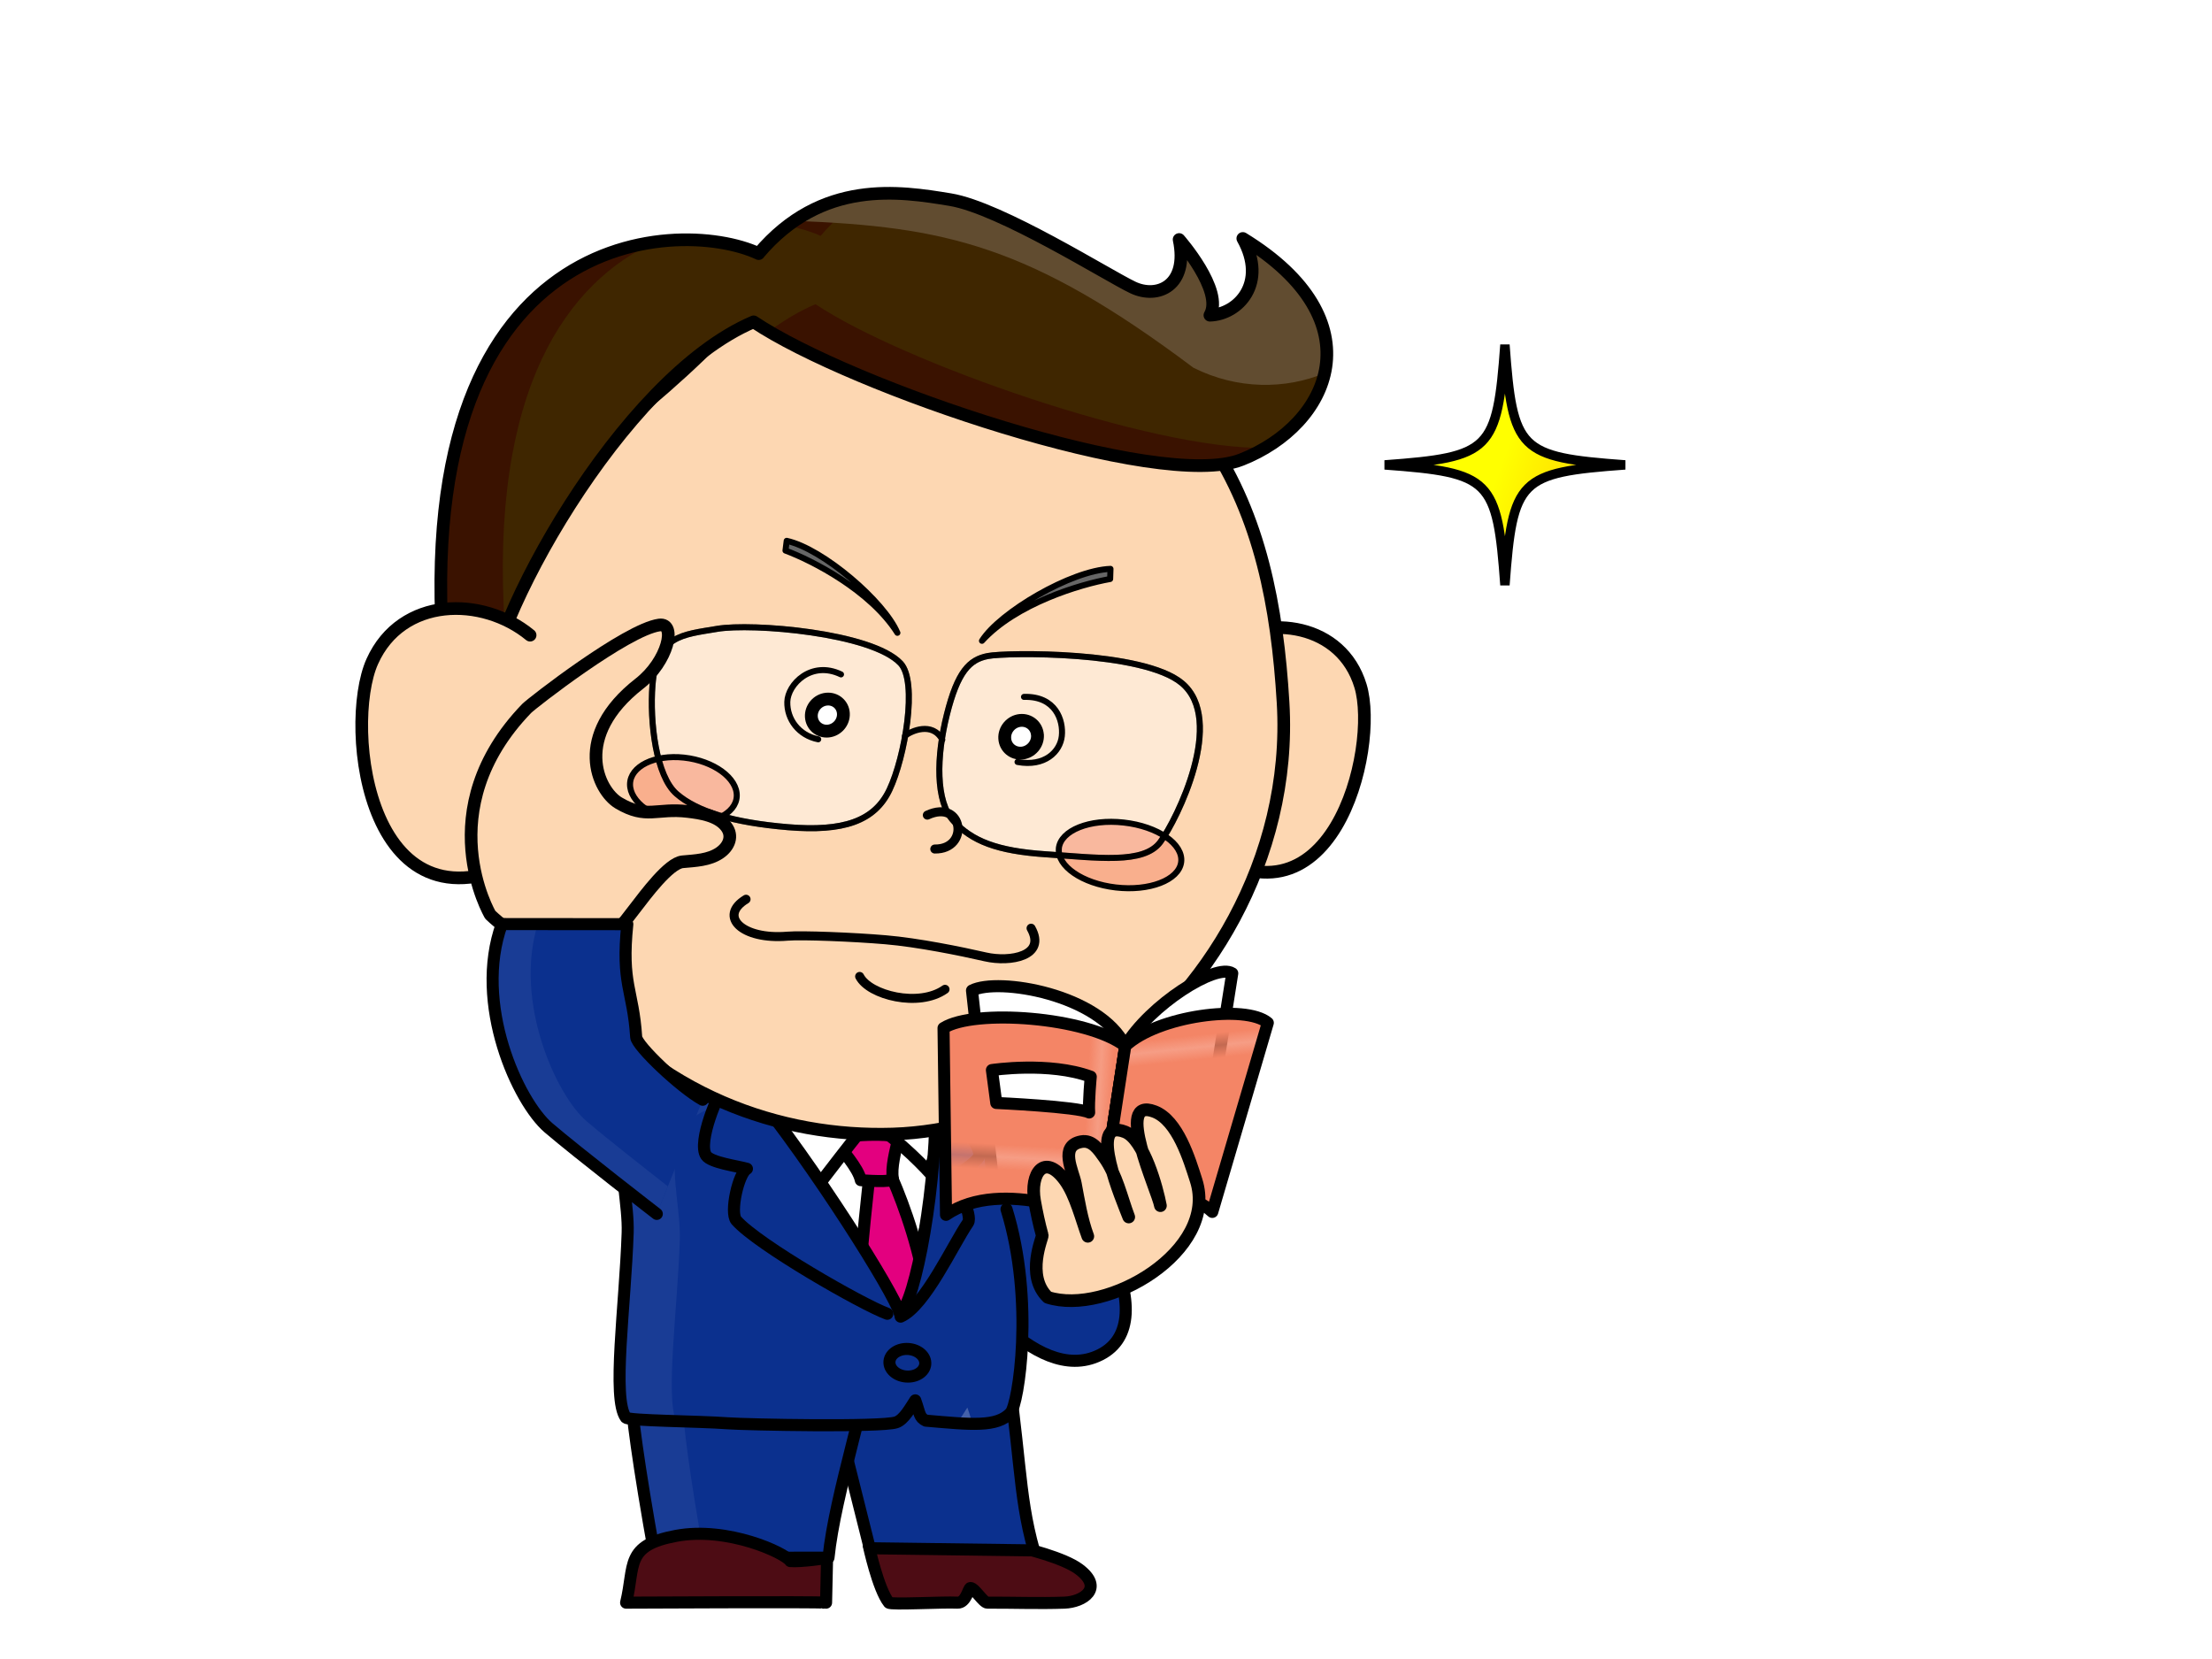 <?xml version="1.0" encoding="UTF-8"?> <svg xmlns="http://www.w3.org/2000/svg" xmlns:xlink="http://www.w3.org/1999/xlink" id="_レイヤー_1" data-name="レイヤー 1" viewBox="0 0 400 300"><defs><style> .cls-1 { fill: #4d0c14; } .cls-1, .cls-2, .cls-3, .cls-4, .cls-5, .cls-6, .cls-7, .cls-8, .cls-9, .cls-10, .cls-11, .cls-12, .cls-13, .cls-14, .cls-15, .cls-16 { stroke: #000; } .cls-1, .cls-3, .cls-4, .cls-6, .cls-7, .cls-8, .cls-9, .cls-10, .cls-11, .cls-12, .cls-13, .cls-14, .cls-15 { stroke-linecap: round; stroke-linejoin: round; } .cls-1, .cls-4, .cls-8, .cls-9, .cls-11, .cls-13, .cls-15 { stroke-width: 2.18px; } .cls-17 { fill: url(#_新規パターンスウォッチ_4); } .cls-18, .cls-4 { fill: #0b308e; } .cls-19 { fill: #3f2600; } .cls-20 { fill: #4461a9; } .cls-21, .cls-2, .cls-6, .cls-13, .cls-14 { fill: none; } .cls-22 { opacity: .49; } .cls-2, .cls-12, .cls-14, .cls-16 { stroke-width: 1.09px; } .cls-3 { stroke-width: 1.63px; } .cls-3, .cls-7 { fill: #fdd7b2; } .cls-23 { fill: #193c95; } .cls-5 { fill: url(#_新規グラデーションスウォッチ_3); stroke-width: 1.7px; } .cls-6, .cls-7 { stroke-width: 2.29px; } .cls-24 { fill: #3a1200; } .cls-8 { fill: #e3007f; } .cls-9 { fill: url(#_新規パターンスウォッチ_13-2); } .cls-10 { stroke-width: 2.32px; } .cls-10, .cls-11, .cls-16 { fill: #fff; } .cls-25 { fill: #f48566; } .cls-26 { fill: #614c30; } .cls-12 { fill: #666; } .cls-15 { fill: url(#_新規パターンスウォッチ_13); } .cls-16 { opacity: .44; } </style><pattern id="_新規パターンスウォッチ_4" data-name="新規パターンスウォッチ 4" x="0" y="0" width="66" height="66" patternTransform="translate(-91.31 14242.31) rotate(-175.39) scale(2.75 -2.77) skewX(2.58)" patternUnits="userSpaceOnUse" viewBox="0 0 66 66"><g><rect class="cls-21" width="66" height="66"></rect><rect class="cls-25" width="66" height="66"></rect></g></pattern><linearGradient id="_新規グラデーションスウォッチ_3" data-name="新規グラデーションスウォッチ 3" x1="78.54" y1="87.21" x2="87.79" y2="83.84" gradientTransform="translate(359.3) rotate(-180) scale(1 -1)" gradientUnits="userSpaceOnUse"><stop offset="0" stop-color="#ffe800"></stop><stop offset="1" stop-color="#ff0"></stop></linearGradient><pattern id="_新規パターンスウォッチ_13" data-name="新規パターンスウォッチ 13" x="0" y="0" width="20.81" height="20.81" patternTransform="translate(-28770.8 9141.98) rotate(-176.99) scale(2.27 -2.27)" patternUnits="userSpaceOnUse" viewBox="0 0 20.81 20.81"><g><rect class="cls-21" x="0" y="0" width="20.81" height="20.81"></rect><rect class="cls-25" x="0" y="0" width="20.81" height="20.81"></rect></g></pattern><pattern id="_新規パターンスウォッチ_13-2" data-name="新規パターンスウォッチ 13" patternTransform="translate(-24835.03 11537.79) rotate(174.06) scale(1.78 -2.25) skewX(11.23)" xlink:href="#_新規パターンスウォッチ_13"></pattern></defs><path class="cls-4" d="M182.94,202.57c14.33,12.67,28.1,36.37,15.98,42.43-12.12,6.06-25.9-15.43-25.9-15.43l-4.41-21.49"></path><path class="cls-1" d="M157.08,279.42s1.69,7.92,3.66,10.39c.32.4,9.8-.14,12.4,0,1.57.08,1.99-2.65,2.35-2.65.76.01,2.31,2.65,3.06,2.65,4.68-.02,9.3.16,13.92,0,3.38-.12,7.24-2.6,2.66-6.04-2.73-2.05-9.56-3.78-12.67-4.45-1.46-.31-25.44-.19-25.39.1Z"></path><path class="cls-4" d="M186.97,280.36l-29.69-.39-9.45-37.7c11.2-.17,22.35-.56,33.35-1.38,3.51,21.5,2.82,28.98,5.79,39.48Z"></path><path class="cls-11" d="M134.47,200.15c4.33,3.39,22.43,34.12,23.04,38.74,9.72-5.69,14.74-33.65,11.6-39.74-3.1-6.01-34.64,1-34.64,1Z"></path><path class="cls-8" d="M157.46,210.54c-.41,3.31-1.91,17.69-1.8,18.36.23,1.37,9.38,15.38,9.89,15.47,1.27.25,2.07-10.38,1.73-11.86-1.55-8.98-4.89-17.28-6.59-20.92"></path><path class="cls-8" d="M161.47,213.15c-.39-1.9.5-5.25.94-7.11.35-1.45-10.81-.74-11.57,0,1.41,1.95,4.36,5.16,4.82,7.37.38.05,5.95.46,5.8-.25Z"></path><path class="cls-11" d="M171.48,198.19c.64,2.6-3.82,13.52-3.28,13.98,0,0-5.34-5.99-11.03-9.38-.28-.16-10.36,13.08-10.36,13.08,0,0-22.94-26.61-.94-30.06,12.82-2.01,23.26,2.84,25.6,12.38Z"></path><path class="cls-18" d="M158.78,239.91c-1.71,12.31-7.8,30.26-8.96,41.76l-31.35.06c-6.33-35.21-4.07-33.29-4.87-41.5,15.06.03,30.12.06,45.18-.32Z"></path><path class="cls-23" d="M158.78,239.91c-.14,1.02-.32,2.09-.52,3.19-11.74.17-23.48.15-35.23.13.78,7.97-1.33,6.4,4.34,38.48l-8.9.02c-6.33-35.21-4.07-33.29-4.87-41.5,15.06.03,30.12.06,45.18-.32Z"></path><path class="cls-13" d="M158.78,239.91c-1.71,12.31-7.8,30.26-8.96,41.76l-31.35.06c-6.33-35.21-4.07-33.29-4.87-41.5,15.06.03,30.12.06,45.18-.32Z"></path><path class="cls-18" d="M169.08,197.09c.71,16.07-3.66,39.14-6.38,40.39-1.05-3.8-15.54-26.77-26.72-40.54-2.87.29-5.73,1.56-9.03,1.43-20.15-.81-13.12,14.71-13.45,24.56-.44,13.19-2.86,30.01-.32,33.42.67.59,12.9.62,18.49,1.03,3.54.25,27.6.72,30.37-.17,1.44-.46,2.6-2.68,3.47-3.98.86,2.38.68,3.08,1.92,3.67,8.17.71,12.87,1.24,15.32-1.42,1.4-1.52,4.39-20.25-.74-36.82"></path><g><path class="cls-23" d="M113.5,222.93c.33-9.86-6.7-25.37,13.45-24.56,3.3.13,6.16-1.14,9.03-1.43.7.85,1.4,1.74,2.11,2.66-.56.05-1.13.08-1.71.06-20.15-.81-13.12,14.7-13.45,24.56-.41,12.51-2.61,28.28-.66,32.78-4.54-.15-8.71-.3-9.09-.64-2.53-3.41-.11-20.23.32-33.42Z"></path><path class="cls-20" d="M174.93,254.52c.56,1.55.68,2.38,1.04,2.94-.92,0-1.89-.03-2.98-.1.76-.87,1.4-2.03,1.94-2.83Z"></path></g><path class="cls-13" d="M169.08,197.09c.71,16.07-3.66,39.14-6.38,40.39-1.05-3.8-15.54-26.77-26.72-40.54-2.87.29-5.73,1.56-9.03,1.43-20.15-.81-13.12,14.71-13.45,24.56-.44,13.19-2.86,30.01-.32,33.42.67.59,12.9.62,18.49,1.03,3.54.25,27.6.72,30.37-.17,1.44-.46,2.6-2.68,3.47-3.98.86,2.38.68,3.08,1.92,3.67,8.17.71,12.87,1.24,15.32-1.42,1.4-1.52,4.39-20.25-.74-36.82"></path><path class="cls-13" d="M170.51,199.91c.95.48,7.44,7.36,6.48,9.31-.53,1.05-3.97,3.42-5.51,3.84,1.54.66,4.41,6.77,3.58,8.03-2.76,4.02-7.77,15.07-12.2,17"></path><path class="cls-13" d="M130.95,196.7c-.95.52-4.9,9.89-3.25,12.27.87,1.27,5.58,1.88,7.37,2.38-1.51.76-3.14,7.89-1.92,9.34,3.96,4.47,22.79,15.23,27.3,16.88"></path><path class="cls-4" d="M167.32,246.43c.06,1.38-1.34,2.5-3.13,2.5s-3.29-1.11-3.35-2.5c-.06-1.38,1.34-2.5,3.13-2.5s3.29,1.12,3.35,2.5Z"></path><path class="cls-7" d="M220.75,116.45c8.62-5.43,21.85-3.67,25.27,7.58,3.42,11.25-5.28,47.03-29.85,28.45"></path><path class="cls-7" d="M99.66,84.94c.02.47.08.85.19,1.1,0,0,25.56-17.63,37.89-34.21,13.35,17.05,62.58,26.43,81.02,28.02,9.07,13.67,12.21,29.63,13.26,47.19,1.71,28.53-14.51,53.73-32.34,65.34,0,0-17.56,12.05-38.27,12.69-20.21.62-42.42-6.91-58.5-27.44-20.83-26.93-16.57-66.37-3.24-92.69Z"></path><g><g><path class="cls-12" d="M162.27,114.43c-2.33-5.59-13.44-15.19-20.01-16.63-.07.48-.22,1.76-.22,1.76,4.9,1.82,15.38,7.21,20.24,14.87Z"></path><path class="cls-12" d="M177.57,115.88c3.22-5.13,16.15-12.74,23.24-13.01-.01.5-.06,1.83-.06,1.83-5.43.96-17.06,4.46-23.18,11.18Z"></path><path class="cls-16" d="M162.84,119.94c-5.23-5.53-26.85-7.3-33.17-6.22-6.25,1.06-10.96,1.16-11.68,10.16-.53,6.7.65,16.46,4.35,19.67,3.69,3.21,10.27,5.2,20.14,6.03,9.98.83,15.67-1.04,18.38-6.79,2.76-5.84,5.15-19.51,1.98-22.85Z"></path><path class="cls-16" d="M213.71,123.52c-6.99-5.83-31.73-5.55-35.08-4.89-3.34.64-5.47,2.84-7.4,10.56-1.91,7.58-2.1,15.8,1.24,19.33,3.31,3.53,7.73,5.38,16.76,5.97,9.13.58,17.6,1.86,20.6-2.23,3.04-4.14,11.88-22.08,3.88-28.74Z"></path><path class="cls-14" d="M152.08,121.95c-5.38-2.57-9.63,1.79-9.71,4.96-.08,3.15,2.06,6.08,5.59,6.78"></path><path class="cls-14" d="M185.17,126.02c5.73-.17,7.15,4.27,6.84,7.09-.3,2.8-3.06,5.6-8.01,4.68"></path><path class="cls-3" d="M167.69,147.4c6.52-3.01,7.7,6.2,1.35,6.13"></path><g class="cls-22"><path class="cls-17" d="M113.93,141.8c-.05,3.2,4.16,6.26,9.44,6.87,5.31.62,9.73-1.48,9.86-4.7.12-3.25-4.16-6.38-9.54-6.97-5.35-.58-9.71,1.58-9.76,4.8Z"></path><path class="cls-17" d="M191.48,153.4c-.35,3.22,4.24,6.37,10.28,7.08,6.07.71,11.39-1.32,11.83-4.56.44-3.27-4.22-6.5-10.4-7.18-6.14-.69-11.37,1.42-11.72,4.66Z"></path></g><g><path class="cls-14" d="M113.93,141.8c-.05,3.2,4.16,6.26,9.44,6.87,5.31.62,9.73-1.48,9.86-4.7.12-3.25-4.16-6.38-9.54-6.97-5.35-.58-9.71,1.58-9.76,4.8Z"></path><path class="cls-14" d="M191.48,153.4c-.35,3.22,4.24,6.37,10.28,7.08,6.07.71,11.39-1.32,11.83-4.56.44-3.27-4.22-6.5-10.4-7.18-6.14-.69-11.37,1.42-11.72,4.66Z"></path></g><path class="cls-14" d="M170.4,133.76c-1.83-3.35-5.7-1.54-6.73-.7"></path></g><path class="cls-2" d="M162.84,119.94c-5.23-5.53-26.85-7.3-33.17-6.22-6.25,1.06-10.96,1.16-11.68,10.16-.53,6.7.65,16.46,4.35,19.67,3.69,3.21,10.27,5.2,20.14,6.03,9.98.83,15.67-1.04,18.38-6.79,2.76-5.84,5.15-19.51,1.98-22.85Z"></path><path class="cls-2" d="M213.71,123.52c-6.99-5.83-31.73-5.55-35.08-4.89-3.34.64-5.47,2.84-7.4,10.56-1.91,7.58-2.1,15.8,1.24,19.33,3.31,3.53,7.73,5.38,16.76,5.97,9.13.58,17.6,1.86,20.6-2.23,3.04-4.14,11.88-22.08,3.88-28.74Z"></path><path class="cls-10" d="M187.61,132.92c.09,1.63-1.16,3.09-2.79,3.26-1.63.16-3.04-1.01-3.13-2.65-.1-1.62,1.15-3.08,2.78-3.25,1.63-.17,3.04,1.01,3.13,2.64Z"></path><path class="cls-10" d="M152.51,129.01c.09,1.6-1.13,3.02-2.73,3.19-1.59.16-2.97-.99-3.06-2.59-.09-1.59,1.13-3.02,2.73-3.18,1.6-.17,2.97.99,3.06,2.58Z"></path></g><g><path class="cls-3" d="M186.45,167.85c2.85,5.05-3.81,6.2-8.24,5.19-4.44-1.02-12.26-2.61-18.07-3.1-5.82-.5-15.13-.87-17.74-.65-8.22.7-12.55-3.61-7.49-6.68"></path><path class="cls-3" d="M170.89,178.9c-4.72,3.35-13.71,1.07-15.44-2.33"></path></g><path class="cls-19" d="M137.18,45.86c11.43-13.53,25.54-11.26,34.65-9.76,9.1,1.49,28.55,13.77,33.02,15.88,4.46,2.13,10.13-.28,8.37-8.67,0,0,8.15,9.26,5.57,13.69,5.07-.14,10.48-5.77,5.95-13.88,24.34,14.88,15.8,33.65-.24,39.99-14.73,5.83-70.49-13.05-88.22-24.91-24.14,10.25-48.29,55.02-48.35,68.68,0,0-1.4.37-6.9.02-10.17-86.16,41.44-87.95,56.17-81.04Z"></path><g><path class="cls-24" d="M217.4,49.27c-.46-.12-.91-.27-1.35-.48-.6-.28-1.49-.77-2.57-1.37.13-1.16.06-2.52-.27-4.1,0,0,2.4,2.74,4.18,5.95Z"></path><path class="cls-24" d="M224.72,43.13s.01.01.01.01v.02s-.01-.02-.01-.04Z"></path><path class="cls-24" d="M148.39,42.66c-1.58-.74-3.61-1.37-5.93-1.82,4.97-3.78,10.2-5.34,15.16-5.75-3.17,1.67-6.29,4.09-9.23,7.57Z"></path><path class="cls-24" d="M118.53,43.74c-15.63,7.09-30.17,26.24-27.22,70.01-2.16,5.45-3.39,10.07-3.41,13.13,0,0-1.4.37-6.9.02-7.35-62.29,17.58-80.47,37.53-83.16Z"></path><path class="cls-24" d="M229.99,53.81c1.25-2.16-.03-5.46-1.69-8.28,2.77,2.02,5.01,4.1,6.73,6.19-1.42,1.29-3.25,2.04-5.05,2.09Z"></path><path class="cls-24" d="M147.46,55c15.63,10.46,60.78,26.35,81.36,25.99-1.36.81-2.82,1.53-4.34,2.13-14.03,5.55-65.31-11.32-85.45-23.19,2.78-2.04,5.61-3.73,8.43-4.92Z"></path></g><path class="cls-26" d="M215.85,66.53c-29.64-22.26-44.98-25.55-72.16-26.6,9.93-6.77,20.71-5.05,28.14-3.82,9.1,1.49,28.55,13.77,33.02,15.88,4.46,2.13,10.13-.28,8.37-8.67,0,0,8.15,9.26,5.57,13.69,5.07-.14,10.48-5.77,5.95-13.88,12.81,7.83,16.5,16.73,14.8,24.34-7.08,2.97-15.81,2.99-23.68-.95Z"></path><path class="cls-6" d="M137.18,45.86c11.43-13.53,25.54-11.26,34.65-9.76,9.1,1.49,28.55,13.77,33.02,15.88,4.46,2.13,10.13-.28,8.37-8.67,0,0,8.15,9.26,5.57,13.69,5.07-.14,10.48-5.77,5.95-13.88,24.34,14.88,15.8,33.65-.24,39.99-14.73,5.83-70.49-13.05-88.22-24.91-24.14,10.25-48.29,55.02-48.35,68.68,0,0-1.4.37-6.9.02-10.17-86.16,41.44-87.95,56.17-81.04Z"></path><path class="cls-7" d="M95.86,114.86c-8.62-7.1-23.26-7.02-28.54,4.75-5.29,11.77-.77,51.89,28.53,35.09"></path><path class="cls-7" d="M95.23,128.12c.93-.96,18.03-14.27,23.99-15.1,3.16-.44,1.59,6.56-3.61,10.61-12.12,9.45-7.52,19.32-3.74,21.57,5.04,2.99,6.87.87,12.48,1.54,2.3.27,5.42.73,6.95,2.71,1.34,1.72.52,3.63-1.14,4.77-1.95,1.34-4.47,1.41-6.74,1.62-2.49.24-6.65,5.9-8.71,8.57-1.99,2.6-3.95,5.32-7.04,6.66-3.58,1.55-11.42,1.54-19.01-5.64,0,0-11.17-18.92,6.57-37.31Z"></path><path class="cls-18" d="M127.07,198.87c-3.95-2.18-11.93-9.72-12.03-11.34-.55-8.58-2.73-9.5-1.6-20.41l-22.69-.02c-5.21,14.43,2.92,32.12,8.44,36.84,5.43,4.64,19.58,15.57,19.58,15.57"></path><path class="cls-23" d="M90.75,167.1h6.49c-4.37,14.2,3.43,31.05,8.82,35.64,3.37,2.88,10.1,8.18,14.71,11.79l-2,4.98s-14.15-10.93-19.58-15.57c-5.53-4.72-13.66-22.42-8.44-36.84Z"></path><path class="cls-13" d="M127.07,198.87c-3.95-2.18-11.93-9.72-12.03-11.34-.55-8.58-2.73-9.5-1.6-20.41l-22.69-.02c-5.21,14.43,2.92,32.12,8.44,36.84,5.43,4.64,19.58,15.57,19.58,15.57"></path><path class="cls-1" d="M148.92,289.81c-.46-.18-35.43,0-35.7,0,1.64-6.76-.27-10.35,9.04-12.08,9.31-1.74,19.72,3.1,20.64,4.56,1.92.18,6.66-.55,6.66-.55l-.18,8.07"></path><path class="cls-5" d="M250.41,84.07c19.18,1.41,20.33,2.55,21.73,21.73,1.41-19.19,2.55-20.33,21.73-21.73-19.19-1.41-20.33-2.55-21.73-21.73-1.41,19.18-2.55,20.32-21.73,21.73Z"></path><g><path class="cls-11" d="M203.48,189.15l-4.81,31.42s-10.24-10.64-18.94-5.62l-3.96-35.83c4.67-2.41,23.13.64,27.7,10.03Z"></path><path class="cls-15" d="M203.48,189.15l-4.81,31.42s-17.36-7.95-27.6-.89l-.45-33.77c5.5-3.51,25.92-2.05,32.86,3.25Z"></path><path class="cls-11" d="M203.48,189.15l-4.81,31.42s13.02-12.18,18.38-8.09l5.78-36.47c-2.9-1.92-14.89,5.68-19.35,13.14Z"></path><path class="cls-9" d="M203.48,189.15l-4.81,31.42s13.26-8.19,20.55-1.42l10.04-34.19c-3.94-3.36-19.91-1.32-25.77,4.19Z"></path><path class="cls-11" d="M197.24,194.7c-7.5-2.77-17.87-1.2-17.87-1.2l.79,5.95s14.71.66,16.79,1.72c-.14-1.91.29-6.46.29-6.46Z"></path></g><path class="cls-7" d="M187.08,217.12c.37,2.11.82,4.21,1.39,6.27.11.34-3.09,7.29,1,11.21,10.65,3.44,30.9-8.39,26.83-21.14-1.22-3.81-3.33-10.85-7.55-12.46-7.37-2.82.58,14.23,1.09,17.02-.6-3.2-2.98-11.99-6.39-13.34-7.01-2.78-.4,12.63.66,15.39-1.32-3.49-2.18-7.63-4.43-10.76-1-1.4-2.17-3.23-4.15-2.86-4.05.74-1.52,5.23-1.07,7.59.61,3.23,1.1,6.39,2.25,9.52-1.11-2.99-2.2-7.45-4.13-10.11-3.73-5.09-6.36-1.24-5.5,3.67Z"></path></svg> 